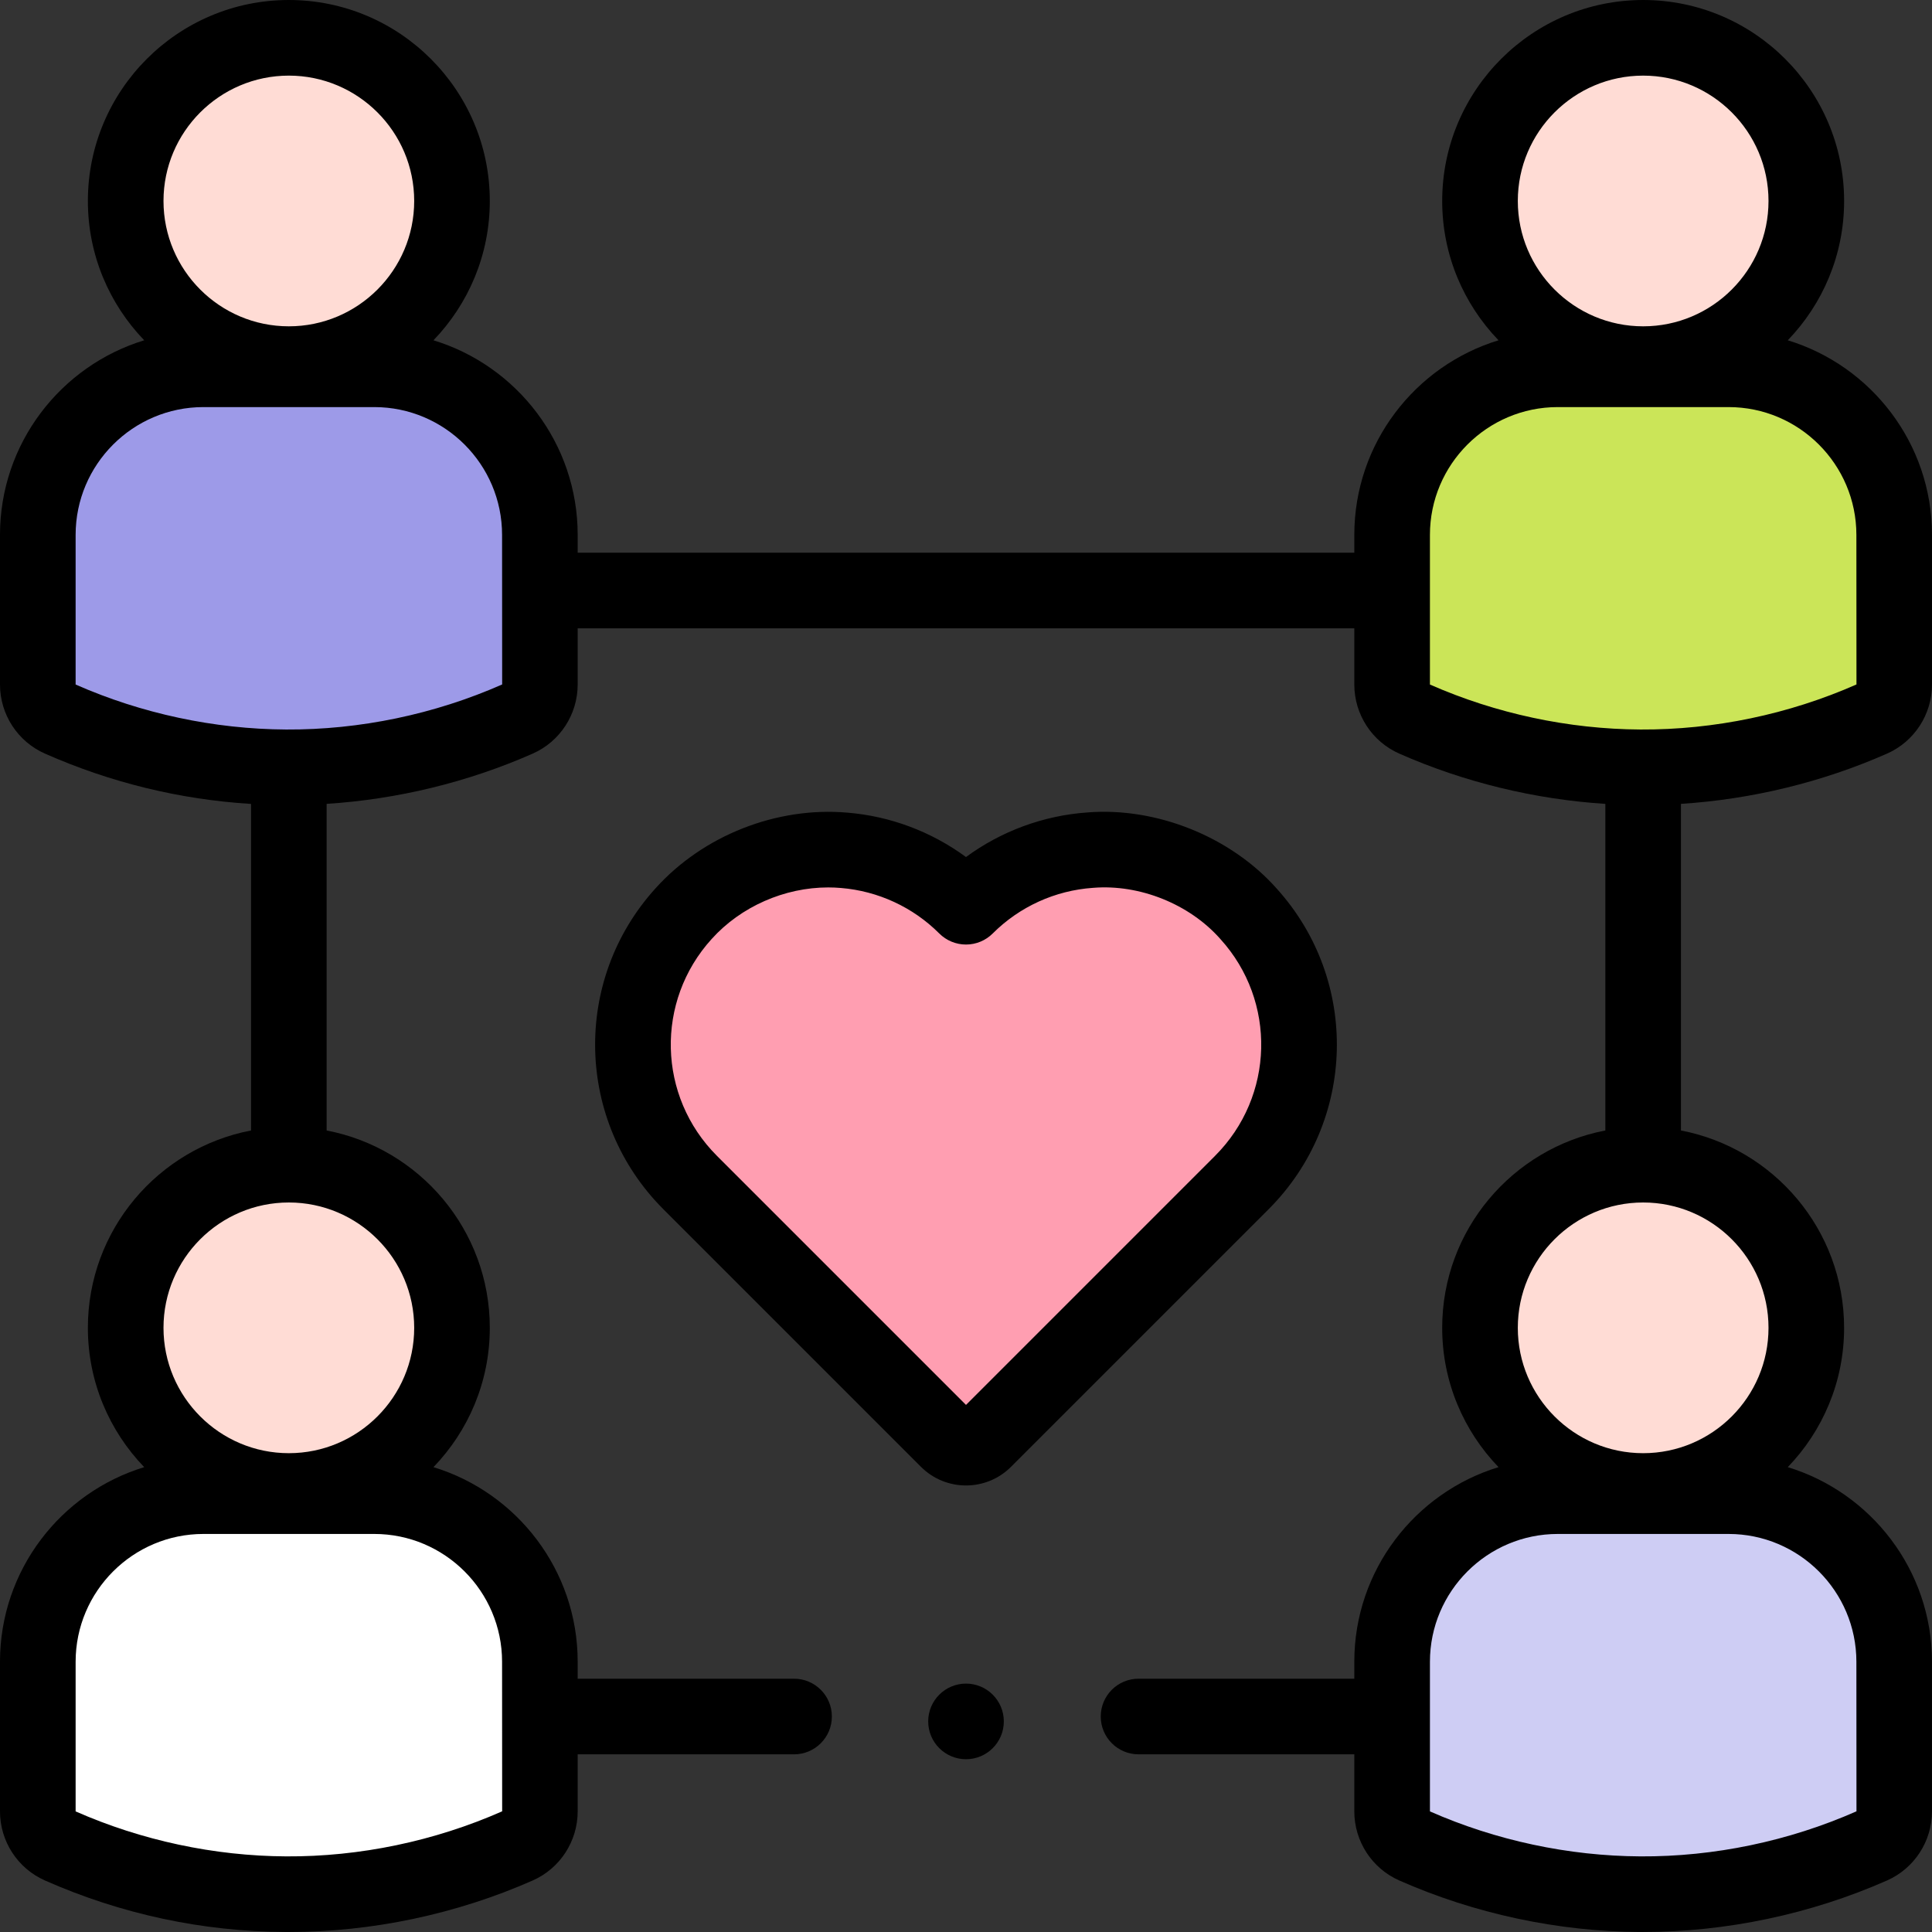 <svg id="fi_9238351" enable-background="new 0 0 512 512" height="512" viewBox="0 0 512 512" width="512" xmlns="http://www.w3.org/2000/svg"><rect x="0" y="0" width="512" height="512" fill="#333333" stroke="none"/><g><g><path d="m10.02 181.395v-39.637c0-24.243 19.653-43.896 43.896-43.896h45.261c24.243 0 43.896 19.653 43.896 43.896v39.637c0 3.963-2.326 7.558-5.951 9.158-13.062 5.765-34.397 12.932-61.347 12.794-26.181-.135-46.928-7.109-59.808-12.795-3.624-1.6-5.947-5.195-5.947-9.157z" fill="#9d9ae8"></path><circle cx="76.547" cy="53.258" fill="#ffdcd5" r="43.238"></circle><path d="m368.926 181.395v-39.637c0-24.243 19.653-43.896 43.896-43.896h45.261c24.243 0 43.896 19.653 43.896 43.896v39.637c0 3.963-2.326 7.558-5.951 9.158-13.062 5.765-34.397 12.932-61.347 12.794-26.181-.135-46.928-7.109-59.808-12.795-3.623-1.6-5.947-5.195-5.947-9.157z" fill="#cbe558"></path><circle cx="435.453" cy="53.258" fill="#ffdcd5" r="43.238"></circle><path d="m10.02 480.027v-39.637c0-24.243 19.653-43.896 43.896-43.896h45.261c24.243 0 43.896 19.653 43.896 43.896v39.637c0 3.963-2.326 7.558-5.951 9.158-13.062 5.765-34.397 12.932-61.347 12.794-26.181-.135-46.928-7.109-59.808-12.795-3.624-1.601-5.947-5.196-5.947-9.157z" fill="#fff"></path><circle cx="76.547" cy="351.889" fill="#ffdcd5" r="43.238"></circle><path d="m368.926 480.027v-39.637c0-24.243 19.653-43.896 43.896-43.896h45.261c24.243 0 43.896 19.653 43.896 43.896v39.637c0 3.963-2.326 7.558-5.951 9.158-13.062 5.765-34.397 12.932-61.347 12.794-26.181-.135-46.928-7.109-59.808-12.795-3.623-1.601-5.947-5.196-5.947-9.157z" fill="#cecdf4"></path><circle cx="435.453" cy="351.889" fill="#ffdcd5" r="43.238"></circle><path d="m329.096 313.389c19.582-19.582 20.164-50.967 1.751-71.254-10.438-11.789-27.006-18.04-41.905-16.841-12.001.835-23.767 5.824-32.942 14.999-9.009-9.009-20.518-13.985-32.294-14.952-15.096-1.322-31.499 4.518-42.554 16.794-18.413 20.287-17.831 51.672 1.751 71.254l68.256 68.257c2.673 2.673 7.006 2.673 9.679 0z" fill="#ff9eb1"></path></g><g><path d="m500.075 199.72c7.244-3.198 11.925-10.391 11.925-18.325v-39.637c0-24.271-16.123-44.841-38.219-51.578 9.234-9.582 14.93-22.596 14.93-36.922 0-29.367-23.891-53.258-53.258-53.258-29.366 0-53.257 23.891-53.257 53.258 0 14.327 5.696 27.34 14.93 36.922-22.096 6.738-38.219 27.308-38.219 51.578v4.714h-205.814v-4.714c0-24.271-16.123-44.841-38.219-51.578 9.234-9.582 14.93-22.595 14.93-36.922 0-29.367-23.891-53.258-53.257-53.258-29.367 0-53.258 23.891-53.258 53.258 0 14.327 5.696 27.34 14.93 36.922-22.096 6.738-38.219 27.307-38.219 51.578v39.637c0 7.934 4.679 15.126 11.92 18.323 17.433 7.696 35.763 12.161 54.608 13.331v86.54c-24.592 4.702-43.239 26.358-43.239 52.299 0 14.327 5.696 27.34 14.93 36.922-22.096 6.739-38.219 27.309-38.219 51.579v39.637c0 7.934 4.679 15.126 11.92 18.323 20.257 8.943 41.724 13.535 63.803 13.649.266.001.529.002.796.002 22.066 0 44.403-4.714 64.649-13.648 7.245-3.197 11.926-10.39 11.926-18.325v-15.111h57.34c5.533 0 10.02-4.486 10.02-10.02s-4.486-10.02-10.02-10.02h-57.34v-4.487c0-24.271-16.123-44.841-38.219-51.578 9.234-9.582 14.93-22.595 14.93-36.922 0-25.941-18.647-47.597-43.238-52.299v-86.558c18.744-1.203 37.425-5.732 54.601-13.312 7.245-3.197 11.926-10.39 11.926-18.325v-14.884h205.814v14.884c0 7.935 4.679 15.128 11.92 18.322 17.162 7.577 35.868 12.118 54.607 13.32v86.552c-24.591 4.702-43.238 26.358-43.238 52.299 0 14.327 5.696 27.34 14.93 36.922-22.096 6.738-38.219 27.308-38.219 51.578v4.487h-57.176c-5.533 0-10.02 4.486-10.02 10.02s4.486 10.02 10.02 10.02h57.176v15.111c0 7.935 4.679 15.128 11.92 18.322 19.971 8.817 42.033 13.537 63.803 13.649.266.001.53.002.796.002 22.066 0 44.403-4.714 64.65-13.649 7.242-3.196 11.923-10.39 11.923-18.324v-39.637c0-24.271-16.123-44.841-38.219-51.578 9.234-9.582 14.93-22.596 14.93-36.922 0-25.941-18.647-47.597-43.239-52.299v-86.557c18.744-1.204 37.426-5.733 54.603-13.313zm-423.528-179.681c18.317 0 33.218 14.902 33.218 33.219s-14.901 33.219-33.218 33.219-33.219-14.902-33.219-33.219 14.902-33.219 33.219-33.219zm56.507 420.35.023 39.629c-17.928 7.912-37.756 12.058-57.25 11.941-19.039-.098-38.34-4.227-55.786-11.921-.001 0-.002-.002-.002-.012v-39.637c0-18.68 15.197-33.877 33.877-33.877h45.261c18.68.001 33.877 15.198 33.877 33.877zm-23.289-88.5c0 18.317-14.901 33.219-33.218 33.219s-33.219-14.902-33.219-33.219 14.902-33.219 33.219-33.219 33.218 14.902 33.218 33.219zm-33.938-158.561c-19.039-.098-38.34-4.227-55.786-11.921-.001 0-.002-.002-.002-.012v-39.637c0-18.68 15.197-33.877 33.877-33.877h45.261c18.68 0 33.877 15.197 33.877 33.877l.023 39.629c-17.927 7.912-37.756 12.051-57.25 11.941zm359.626-173.289c18.317 0 33.219 14.902 33.219 33.219s-14.902 33.219-33.219 33.219-33.218-14.902-33.218-33.219 14.901-33.219 33.218-33.219zm-56.507 161.356v-39.637c0-18.68 15.197-33.877 33.877-33.877h45.261c18.68 0 33.877 15.197 33.877 33.877l.023 39.629c-17.929 7.912-37.734 12.051-57.25 11.941-19.04-.098-38.341-4.227-55.786-11.92-.001-.001-.002-.003-.002-.013zm113.015 258.994.023 39.629c-17.929 7.912-37.734 12.058-57.25 11.941-19.04-.098-38.341-4.227-55.786-11.92-.001 0-.002-.002-.002-.012v-39.637c0-18.68 15.197-33.877 33.877-33.877h45.261c18.68 0 33.877 15.197 33.877 33.876zm-23.289-88.5c0 18.317-14.902 33.219-33.219 33.219s-33.218-14.902-33.218-33.219 14.901-33.219 33.218-33.219 33.219 14.902 33.219 33.219z"></path><path d="m338.307 235.447c-12.155-13.695-31.823-21.599-50.11-20.144-11.701.823-22.853 4.955-32.199 11.822-9.149-6.72-20.037-10.831-31.418-11.765-18.759-1.642-38.248 6.048-50.847 20.042-22.141 24.393-21.225 61.762 2.085 85.073l68.257 68.257c3.288 3.287 7.605 4.93 11.924 4.93 4.318 0 8.637-1.644 11.925-4.931l68.256-68.256c23.297-23.297 24.226-60.634 2.127-85.028zm-16.296 70.857-66.011 66.012-66.011-66.011c-15.74-15.741-16.363-40.969-1.391-57.464 7.743-8.598 19.31-13.662 30.881-13.662 1.137 0 2.275.049 3.408.148 9.82.806 19.064 5.086 26.028 12.051 1.879 1.879 4.428 2.935 7.085 2.935s5.206-1.056 7.085-2.935c7.098-7.098 16.527-11.391 26.552-12.088.036-.003.072-.005.109-.008 12.273-.99 25.466 4.309 33.6 13.496.027.031.055.062.083.092 14.945 16.466 14.322 41.695-1.418 57.434z"></path><circle cx="256.002" cy="456.193" r="10.02"></circle></g></g></svg>